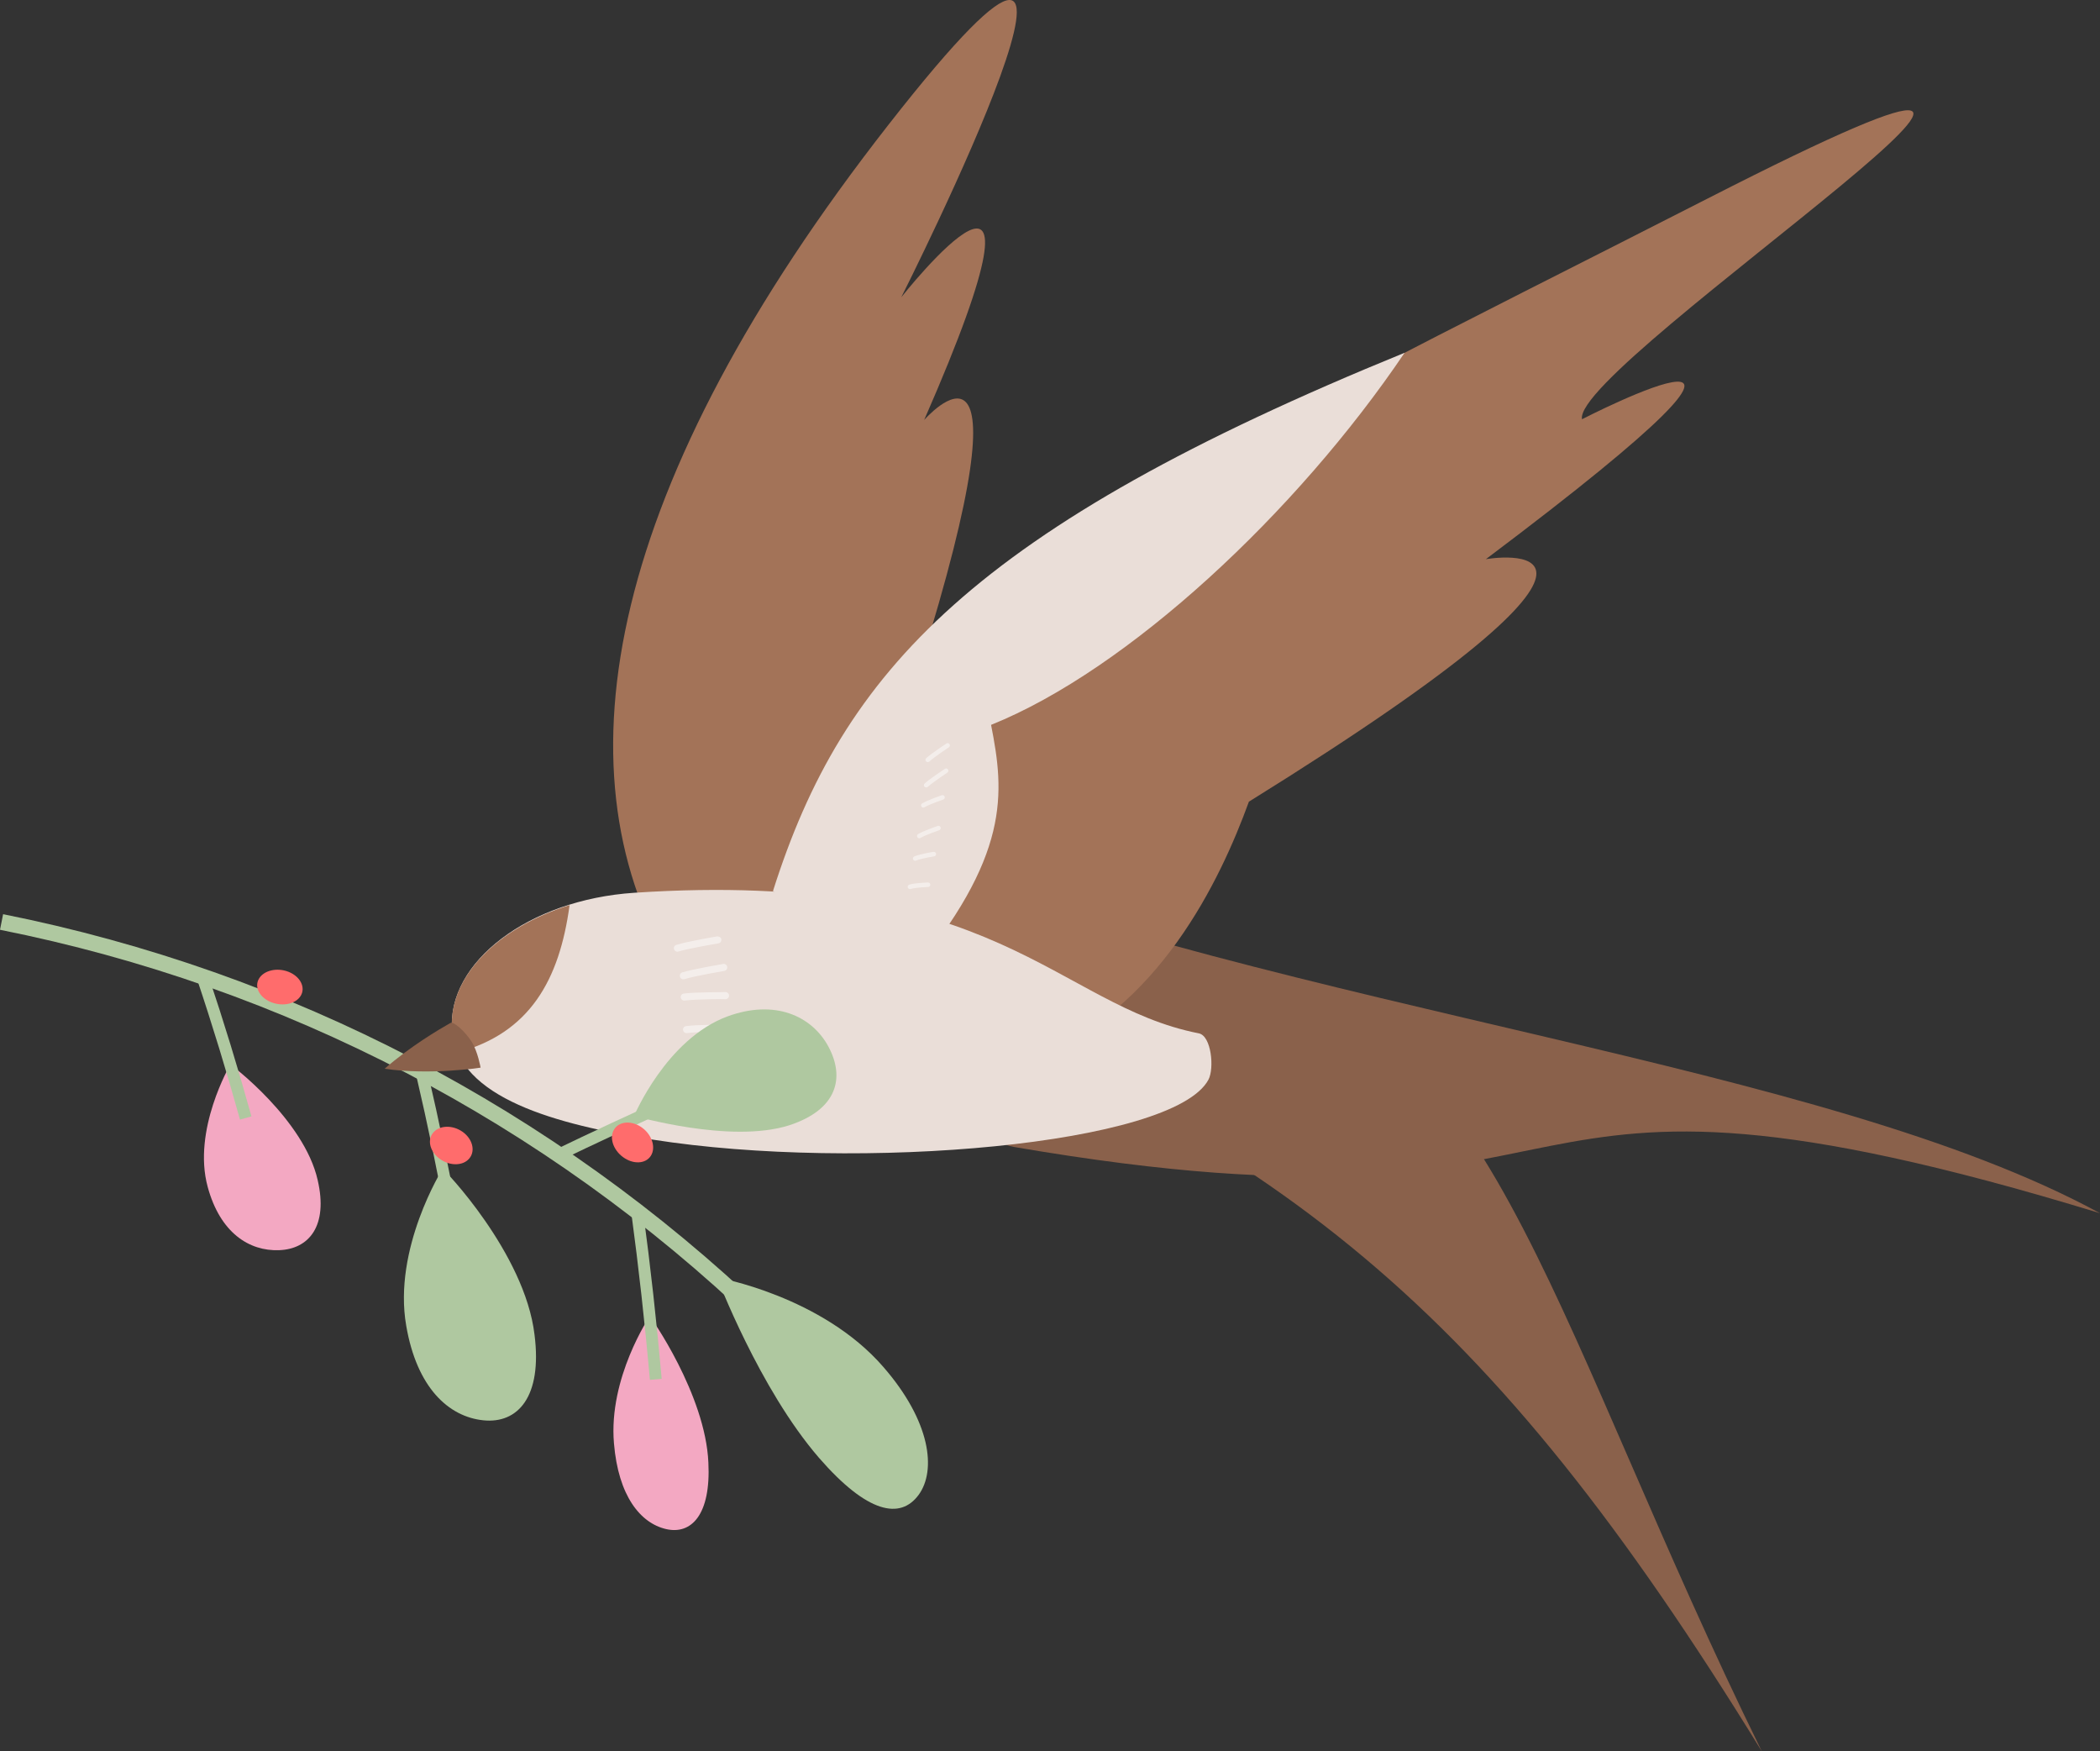   <svg xmlns="http://www.w3.org/2000/svg" x="0px" y="0px" viewBox="0 0 58.872 49.085" style="vertical-align: middle; max-width: 100%; width: 100%;" width="100%">
   <rect x="0" y="0" width="58.872" height="49.085" fill="#333333" stroke="none"/>
   <g>
    <g>
     <g>
      <path d="M22.96,40.859c-1.685-1.949-2.851-5.052-2.858-5.05c-0.002-0.009,2.939,0.512,4.662,2.503     c1.327,1.523,1.491,2.897,0.99,3.584C25.241,42.595,24.319,42.421,22.96,40.859z" fill="rgb(175,200,160)">
      </path>
     </g>
    </g>
    <g>
     <g>
      <path d="M17.212,40.454c-0.159-1.838,0.998-3.557,1.002-3.559c0.011-0.014,1.563,2.187,1.645,4.098     c0.073,1.46-0.478,2.028-1.189,1.862C17.956,42.689,17.335,41.932,17.212,40.454z" fill="rgb(243,168,194)">
      </path>
     </g>
    </g>
    <g>
     <g>
      <path d="M18.219,38.674c-0.137-1.565-0.314-3.146-0.523-4.7l0.33-0.043     c0.21,1.559,0.386,3.146,0.524,4.713L18.219,38.674z" fill="rgb(175,200,160)">
      </path>
     </g>
    </g>
    <g>
     <g>
      <path d="M11.388,37.155c-0.377-2.162,1.014-4.389,1.02-4.393c0.015-0.024,2.306,2.355,2.577,4.646     c0.222,1.744-0.471,2.5-1.436,2.399C12.579,39.708,11.685,38.895,11.388,37.155z" fill="rgb(175,200,160)">
      </path>
     </g>
    </g>
    <g>
     <g>
      <path d="M12.558,34.426c-0.264-1.448-0.567-2.908-0.902-4.341l0.325-0.074     c0.334,1.435,0.64,2.901,0.904,4.354L12.558,34.426z" fill="rgb(175,200,160)">
      </path>
     </g>
    </g>
    <g>
     <g>
      <path d="M5.823,33.267c-0.438-1.597,0.63-3.425,0.633-3.427c0.008-0.017,2.071,1.545,2.45,3.235     c0.299,1.287-0.246,1.934-1.082,1.964C6.986,35.071,6.172,34.552,5.823,33.267z" fill="rgb(243,168,194)">
      </path>
     </g>
    </g>
    <g>
     <g>
      <path d="M6.728,31.38c-0.368-1.325-0.776-2.659-1.212-3.96l0.316-0.104     c0.438,1.305,0.848,2.643,1.217,3.973L6.728,31.38z" fill="rgb(175,200,160)">
      </path>
     </g>
    </g>
    <g>
     <g>
      <path d="M21.158,37.083C15.288,31.463,7.971,27.65,0,26.059l0.087-0.437     c8.055,1.609,15.448,5.462,21.379,11.141L21.158,37.083z" fill="rgb(175,200,160)">
      </path>
     </g>
    </g>
    <g>
     <g>
      <path d="M12.394,32.523c-0.297-0.175-0.425-0.5-0.283-0.732c0.142-0.231,0.501-0.281,0.8-0.106     c0.299,0.175,0.422,0.509,0.278,0.739C13.045,32.656,12.69,32.698,12.394,32.523z" fill="rgb(255,108,108)">
      </path>
     </g>
    </g>
    <g>
     <g>
      <path d="M7.602,28.089c-0.324-0.13-0.479-0.421-0.344-0.656c0.134-0.235,0.509-0.325,0.835-0.194     c0.325,0.131,0.477,0.43,0.341,0.665C8.297,28.138,7.926,28.218,7.602,28.089z" fill="rgb(255,108,108)">
      </path>
     </g>
    </g>
    <g>
     <g>
      <g>
       <g>
        <path d="M23.751,27.221c12.181,4.821,17.905,9.286,25.64,21.864       c-5.698-11.601-7.562-20.353-13.687-21.222C33.249,27.515,11.25,22.274,23.751,27.221z" fill="rgb(138,97,75)">
        </path>
       </g>
      </g>
      <g>
       <g>
        <path d="M24.824,23.894c11.726,4.542,26.25,5.865,34.048,10.109       c-18.233-5.573-12.774,1.173-30.445-1.857C25.983,31.728,22.033,22.813,24.824,23.894z" fill="rgb(138,97,75)">
        </path>
       </g>
      </g>
     </g>
     <g>
      <g>
       <g>
        <g>
         <path d="M26.232,25.644c1.445-2.51,0.345-5.326-0.469-6.888c3.331-10.626,0.145-6.985,0.145-6.985        c4.186-9.553-0.641-3.44-0.641-3.44s7.517-14.908-0.356-4.839s-9.34,17.992-6.141,23.484L26.232,25.644z" fill="rgb(163,115,88)">
         </path>
        </g>
       </g>
      </g>
     </g>
     <g>
      <g>
       <g>
        <g>
         <path d="M28.956,29.665c3.515-1.321,5.256-4.995,6.056-7.196c12.624-7.836,6.644-6.797,6.644-6.797        c10.689-8.036,2.695-3.922,2.695-3.922c-0.33-1.537,18.443-13.805,3.52-6.185c-14.421,7.364-23.659,11.397-26.2,19.408        L28.956,29.665z" fill="rgb(163,115,88)">
         </path>
        </g>
       </g>
       <g>
        <g>
         <path d="M39.377,9.887c-3.028,4.484-7.767,8.893-11.593,10.429c0.378,1.921,0.552,3.676-2.324,7.098        l-3.79-2.441C23.632,18.787,27.32,14.804,39.377,9.887z" fill="rgb(234, 222, 216)">
         </path>
        </g>
       </g>
      </g>
     </g>
     <g>
      <g>
       <path d="M18.289,31.939c5.797,0.912,14.608,0.148,15.588-1.677c0.17-0.317,0.084-1.23-0.269-1.3      c-4.005-0.787-5.618-4.615-15.828-3.94c-2.963,0.196-5.249,1.943-5.108,3.853S15.638,31.522,18.289,31.939z" fill="rgb(234, 222, 216)">
       </path>
      </g>
     </g>
     <g>
      <g>
       <path d="M15.968,25.367c-0.285,2.103-1.117,3.592-3.156,4.135c-0.074-0.201-0.125-0.41-0.141-0.627      C12.561,27.38,13.943,26.001,15.968,25.367z" fill="rgb(163,115,88)">
       </path>
      </g>
     </g>
     <g>
      <g>
       <path d="M12.627,28.671c-0.338,0.191-1.136,0.665-1.845,1.283c1.286,0.187,2.691-0.031,2.691-0.031      s-0.078-0.451-0.25-0.725C13.044,28.914,12.718,28.619,12.627,28.671z" fill="rgb(138,97,75)">
       </path>
      </g>
     </g>
     <g>
      <g style="opacity:0.49;">
       <g>
        <path d="M18.99,26.674c-0.042,0-0.081-0.028-0.094-0.071c-0.016-0.052,0.013-0.106,0.065-0.121       c0.311-0.097,1.114-0.232,1.147-0.238c0.055,0.004,0.105,0.028,0.114,0.08c0.009,0.054-0.027,0.106-0.081,0.115       c-0.009,0.002-0.824,0.139-1.121,0.229C19.009,26.672,18.999,26.674,18.99,26.674z" fill="rgb(255, 255, 255)">
        </path>
       </g>
      </g>
      <g style="opacity:0.49;">
       <g>
        <path d="M19.156,27.447c-0.042,0-0.081-0.028-0.094-0.071c-0.016-0.052,0.013-0.106,0.065-0.123       c0.312-0.095,1.114-0.229,1.147-0.236c0.005,0,0.011-0.002,0.016-0.002c0.048,0,0.089,0.035,0.097,0.082       c0.009,0.054-0.027,0.106-0.081,0.115c-0.009,0.002-0.823,0.139-1.121,0.232C19.176,27.445,19.166,27.447,19.156,27.447z" fill="rgb(255, 255, 255)">
        </path>
       </g>
      </g>
      <g style="opacity:0.49;">
       <g>
        <path d="M19.182,28.044c-0.049,0-0.091-0.037-0.097-0.087c-0.008-0.054,0.03-0.104,0.084-0.11       c0.32-0.045,1.128-0.035,1.17-0.043c0.055,0.002,0.099,0.045,0.099,0.1c0,0.054-0.044,0.1-0.099,0.1l0,0       c-0.01-0.006-0.835-0.002-1.144,0.039C19.191,28.042,19.187,28.044,19.182,28.044z" fill="rgb(255, 255, 255)">
        </path>
       </g>
      </g>
      <g style="opacity:0.49;">
       <g>
        <path d="M19.246,28.956c-0.049,0-0.091-0.037-0.097-0.087c-0.008-0.054,0.03-0.104,0.084-0.11       c0.32-0.043,1.13-0.043,1.17-0.043c0.055,0.002,0.099,0.045,0.099,0.1c0,0.054-0.044,0.1-0.099,0.1l0,0       c-0.017-0.004-0.835-0.004-1.144,0.039C19.255,28.954,19.251,28.956,19.246,28.956z" fill="rgb(255, 255, 255)">
        </path>
       </g>
      </g>
      <g style="opacity:0.49;">
       <g>
        <path d="M20.374,29.674c-0.003,0-0.006-0.002-0.009-0.002c-0.01,0-0.832-0.071-1.144-0.065       c-0.002,0.002-0.003,0.002-0.004,0.002c-0.053,0-0.096-0.043-0.099-0.095c-0.002-0.054,0.04-0.1,0.094-0.102       c0.026-0.002,0.055-0.002,0.088-0.002c0.363,0,1.051,0.063,1.082,0.067c0.055,0.004,0.094,0.052,0.09,0.106       C20.467,29.635,20.425,29.674,20.374,29.674z" fill="rgb(255, 255, 255)">
        </path>
       </g>
      </g>
      <g style="opacity:0.49;">
       <g>
        <path d="M20.332,30.571c-0.004,0-0.01-0.002-0.015-0.002c-0.008-0.002-0.825-0.128-1.137-0.132       c-0.054-0.002-0.097-0.048-0.096-0.102c0.001-0.054,0.045-0.097,0.099-0.097c0.001,0,0.001,0,0.002,0       c0.324,0.006,1.128,0.132,1.163,0.136c0.054,0.009,0.091,0.058,0.082,0.113C20.422,30.534,20.38,30.571,20.332,30.571z" fill="rgb(255, 255, 255)">
        </path>
       </g>
      </g>
     </g>
     <g>
      <g style="opacity:0.49;">
       <g>
        <path d="M26.009,21.359c-0.017,0-0.035-0.006-0.047-0.019c-0.024-0.026-0.022-0.067,0.004-0.091       c0.157-0.141,0.549-0.398,0.565-0.409c0.029-0.024,0.068-0.013,0.088,0.017c0.019,0.028,0.011,0.069-0.018,0.087       c-0.004,0.004-0.399,0.264-0.55,0.401C26.04,21.355,26.025,21.359,26.009,21.359z" fill="rgb(255, 255, 255)">
        </path>
       </g>
      </g>
      <g style="opacity:0.49;">
       <g>
        <path d="M25.965,22.069c-0.017,0-0.035-0.006-0.048-0.019c-0.023-0.026-0.021-0.067,0.005-0.091       c0.158-0.143,0.55-0.398,0.566-0.409c0.028-0.024,0.069-0.015,0.088,0.017c0.019,0.028,0.011,0.069-0.018,0.087       c-0.004,0.004-0.399,0.264-0.551,0.401C25.995,22.065,25.98,22.069,25.965,22.069z" fill="rgb(255, 255, 255)">
        </path>
       </g>
      </g>
      <g style="opacity:0.49;">
       <g>
        <path d="M25.884,22.634c-0.022,0-0.042-0.011-0.054-0.03c-0.018-0.03-0.009-0.069,0.022-0.087       c0.158-0.093,0.534-0.223,0.55-0.229c0.03-0.011,0.069,0.006,0.08,0.039c0.012,0.035-0.005,0.069-0.039,0.082       c-0.003,0-0.38,0.13-0.526,0.216C25.906,22.632,25.895,22.634,25.884,22.634z" fill="rgb(255, 255, 255)">
        </path>
       </g>
      </g>
      <g style="opacity:0.49;">
       <g>
        <path d="M25.771,23.494c-0.022,0-0.042-0.011-0.054-0.03c-0.018-0.03-0.009-0.069,0.022-0.087       c0.158-0.093,0.534-0.223,0.55-0.229c0.029-0.011,0.069,0.006,0.08,0.039c0.012,0.035-0.005,0.069-0.039,0.082       c-0.003,0-0.38,0.13-0.526,0.216C25.793,23.491,25.782,23.494,25.771,23.494z" fill="rgb(255, 255, 255)">
        </path>
       </g>
      </g>
      <g style="opacity:0.49;">
       <g>
        <path d="M25.656,24.124c-0.025,0-0.048-0.013-0.058-0.037c-0.014-0.032,0.001-0.069,0.034-0.084       c0.156-0.067,0.522-0.126,0.537-0.128c0.003,0,0.006,0,0.01,0c0.03,0,0.057,0.022,0.063,0.052       c0.005,0.035-0.018,0.067-0.053,0.074c-0.003,0-0.365,0.058-0.507,0.119C25.673,24.124,25.664,24.124,25.656,24.124z" fill="rgb(255, 255, 255)">
        </path>
       </g>
      </g>
      <g style="opacity:0.49;">
       <g>
        <path d="M25.51,24.918c-0.027,0-0.052-0.017-0.061-0.043c-0.011-0.032,0.008-0.069,0.041-0.08       c0.154-0.05,0.51-0.061,0.525-0.061c0.001,0,0.001,0,0.002,0c0.035,0,0.063,0.026,0.064,0.061       c0.001,0.035-0.027,0.065-0.062,0.065c-0.003,0-0.353,0.011-0.49,0.056C25.523,24.918,25.517,24.918,25.51,24.918z" fill="rgb(255, 255, 255)">
        </path>
       </g>
      </g>
     </g>
    </g>
    <g>
     <g>
      <g>
       <path d="M22.128,31.538c-1.667,0.53-4.345-0.274-4.355-0.256c0.001,0.004,0.9-2.157,2.619-2.794      c1.323-0.487,2.366-0.021,2.833,0.847C23.691,30.204,23.475,31.097,22.128,31.538z" fill="rgb(175,200,160)">
       </path>
      </g>
     </g>
     <g>
      <g>
       <path d="M15.613,32.569l-0.145-0.299c1.089-0.526,2.235-1.059,3.408-1.585l0.136,0.303      C17.843,31.512,16.699,32.045,15.613,32.569z" fill="rgb(175,200,160)">
       </path>
      </g>
     </g>
     <g>
      <g>
       <path d="M17.468,32.432c-0.282-0.206-0.395-0.554-0.248-0.783c0.146-0.229,0.498-0.251,0.781-0.043      c0.284,0.207,0.391,0.563,0.243,0.791C18.096,32.624,17.751,32.638,17.468,32.432z" fill="rgb(255,108,108)">
       </path>
      </g>
     </g>
    </g>
   </g>
  </svg>
